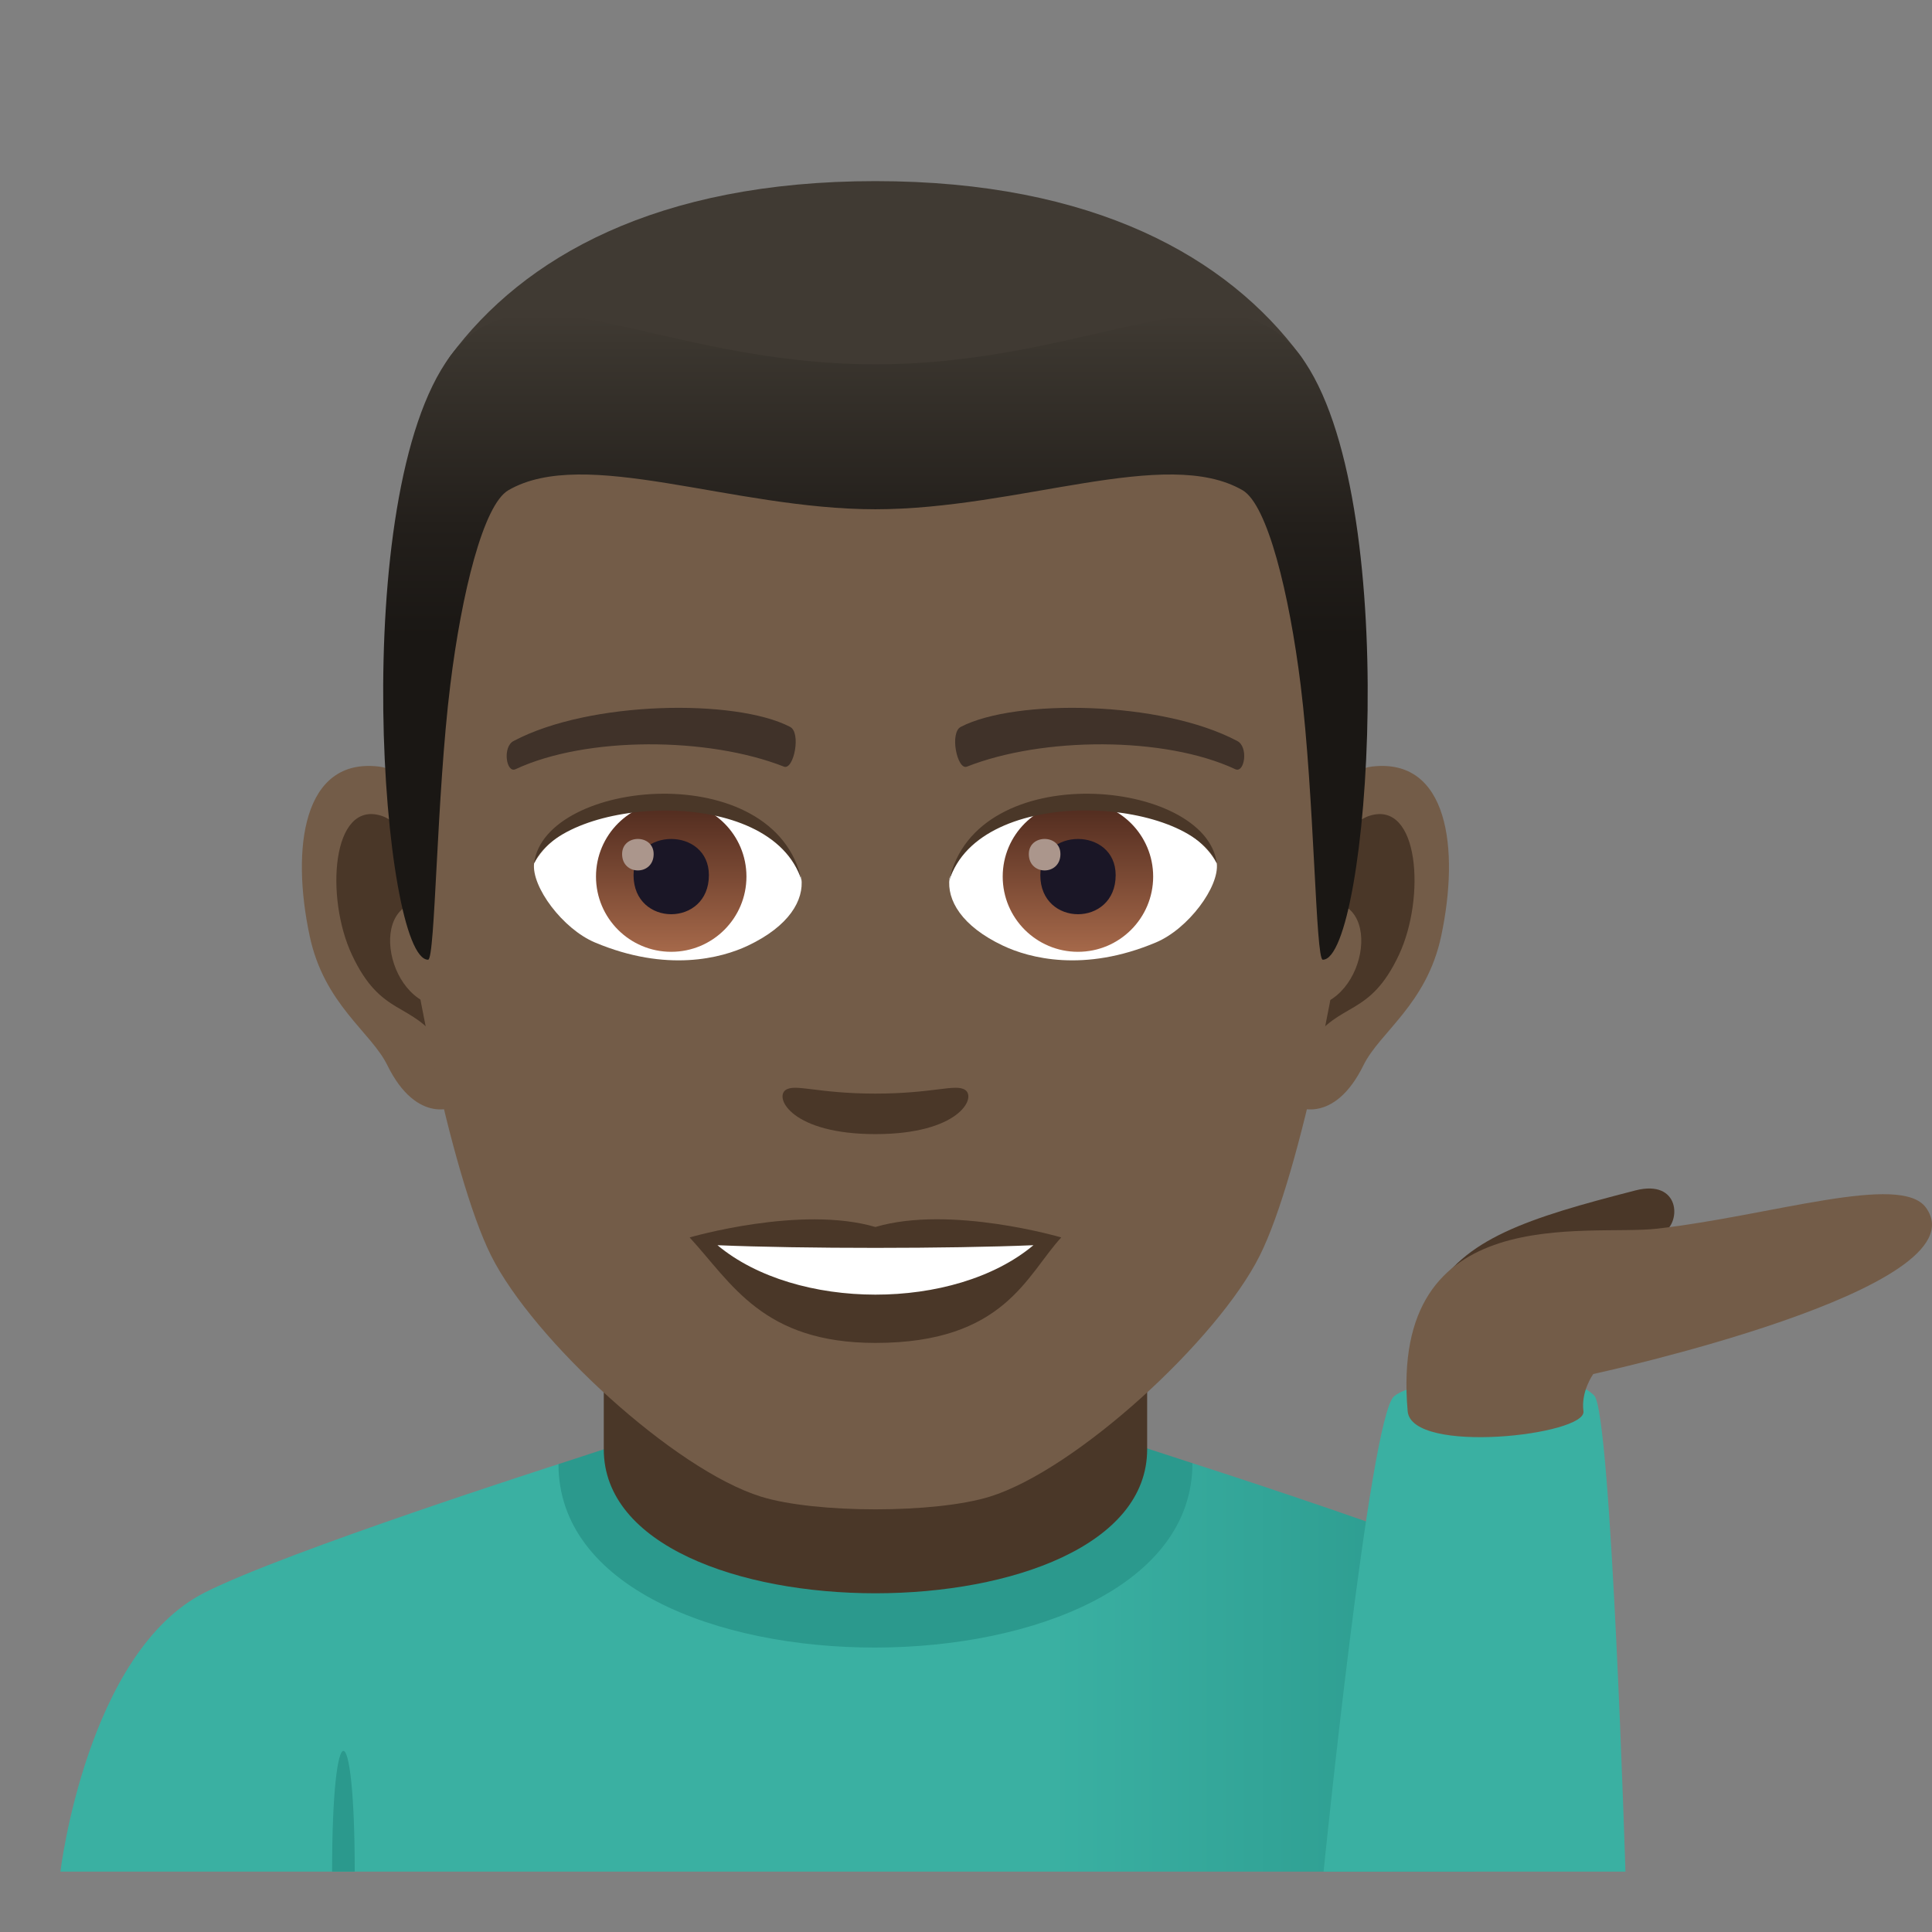 <?xml version="1.0" encoding="utf-8"?>
<!-- Generator: Adobe Illustrator 15.0.0, SVG Export Plug-In . SVG Version: 6.00 Build 0)  -->
<!DOCTYPE svg PUBLIC "-//W3C//DTD SVG 1.1//EN" "http://www.w3.org/Graphics/SVG/1.1/DTD/svg11.dtd">
<svg version="1.1" id="Layer_1" xmlns:x="http://ns.adobe.com/Extensibility/1.0/" xmlns:i="http://ns.adobe.com/AdobeIllustrator/10.0/" xmlns:graph="http://ns.adobe.com/Graphs/1.0/"
	 xmlns="http://www.w3.org/2000/svg" xmlns:xlink="http://www.w3.org/1999/xlink" xmlns:a="http://ns.adobe.com/AdobeSVGViewerExtensions/3.0/"
	 x="0px" y="0px" width="64px" height="64px" viewBox="0 0 64 64" enable-background="new 0 0 64 64" xml:space="preserve">
<rect x="0" y="0" width="64" height="64" fill="#808080" stroke="none"/>
<linearGradient id="SVGID_1_" gradientUnits="userSpaceOnUse" x1="2.001" y1="55.234" x2="48.855" y2="55.234">
	<stop  offset="0.7" style="stop-color:#3AB0A2"/>
	<stop  offset="1" style="stop-color:#2B998D"/>
	<a:midPointStop  offset="0.7" style="stop-color:#3AB0A2"/>
	<a:midPointStop  offset="0.5" style="stop-color:#3AB0A2"/>
	<a:midPointStop  offset="1" style="stop-color:#2B998D"/>
</linearGradient>
<path fill="url(#SVGID_1_)" d="M48.854,51.714c-3.707-1.437-9.354-3.244-9.354-3.244L18.5,48.501c0,0-9.011,2.886-11.712,4.251
	C2.872,54.729,2.001,62,2.001,62h46.854V51.714z"/>
<path fill="#2B998D" d="M11.751,62h-0.75C11.001,56.667,11.751,56.667,11.751,62z"/>
<path fill="#2B998D" d="M18.5,48.501c0,8.123,21.001,8.092,21.001-0.031l-2.109-0.687H20.696L18.5,48.501z"/>
<path fill="#4A3728" d="M20.001,48.011c0,6.358,18,6.358,18,0c0-2.164,0-7.035,0-7.035h-18
	C20.001,40.976,20.001,45.847,20.001,48.011z"/>
<path id="Path_2543_" fill="#735C48" d="M45.44,25.394c-2.545,0.307-4.383,8.814-2.781,11.061c0.225,0.313,1.535,0.814,2.508-1.168
	c0.539-1.098,2.092-2.014,2.574-4.277C48.358,28.108,47.974,25.087,45.44,25.394z"/>
<path id="Path_2542_" fill="#735C48" d="M12.56,25.394c2.545,0.307,4.383,8.814,2.781,11.061c-0.225,0.313-1.535,0.814-2.51-1.168
	c-0.537-1.098-2.092-2.014-2.572-4.277C9.64,28.108,10.026,25.087,12.56,25.394z"/>
<path id="Path_2541_" fill="#4A3728" d="M45.372,27.022c-0.664,0.209-1.389,1.221-1.781,2.898c2.32-0.498,1.74,3.361-0.277,3.434
	c0.02,0.389,0.045,0.787,0.094,1.207c0.971-1.408,1.959-0.844,2.938-2.939C47.226,29.733,47.017,26.509,45.372,27.022z"/>
<path id="Path_2540_" fill="#4A3728" d="M14.409,29.917c-0.395-1.676-1.117-2.686-1.781-2.895c-1.643-0.514-1.855,2.711-0.973,4.6
	c0.979,2.096,1.967,1.531,2.939,2.939c0.047-0.42,0.074-0.82,0.09-1.209C12.688,33.259,12.116,29.446,14.409,29.917z"/>
<path id="Path_2539_" fill="#735C48" d="M28.999,9.034c-11.027,0-16.34,8.328-15.676,19.908c0.133,2.33,1.582,9.93,2.947,12.656
	c1.398,2.789,6.074,7.09,8.938,7.98c1.811,0.561,5.773,0.561,7.582,0c2.865-0.891,7.543-5.191,8.939-7.98
	c1.369-2.727,2.814-10.324,2.945-12.656C45.343,17.362,40.03,9.034,28.999,9.034z"/>
<path id="Path_2538_" fill="#403229" d="M40.981,24.544c-2.521-1.336-7.348-1.4-9.146-0.469c-0.387,0.178-0.131,1.441,0.193,1.322
	c2.504-0.99,6.547-1.012,8.893,0.084C41.233,25.624,41.364,24.729,40.981,24.544z"/>
<path id="Path_2537_" fill="#403229" d="M17.019,24.544c2.521-1.336,7.346-1.4,9.146-0.469c0.385,0.178,0.131,1.441-0.193,1.322
	c-2.51-0.99-6.547-1.012-8.895,0.084C16.767,25.624,16.638,24.729,17.019,24.544z"/>
<path id="Path_2536_" fill="#4A3728" d="M31.976,36.108c-0.314-0.219-1.053,0.119-2.977,0.119c-1.92,0-2.66-0.338-2.975-0.119
	c-0.377,0.266,0.223,1.461,2.975,1.461C31.753,37.569,32.354,36.374,31.976,36.108z"/>
<path id="Path_2535_" fill="#4A3728" d="M28.999,40.646c-2.479-0.729-6.154,0.346-6.154,0.346c1.398,1.521,2.424,3.494,6.154,3.494
	c4.275,0,5.002-2.24,6.156-3.494C35.155,40.991,31.479,39.911,28.999,40.646z"/>
<path id="Path_2534_" fill="#FFFFFF" d="M23.767,41.249c2.602,2.176,7.852,2.191,10.467,0
	C31.462,41.366,26.558,41.368,23.767,41.249z"/>
<path id="Path_2533_" fill="#FFFFFF" d="M26.546,29.085c0.094,0.73-0.402,1.594-1.773,2.242c-0.871,0.412-2.686,0.896-5.066-0.107
	c-1.066-0.449-2.107-1.848-2.014-2.623C18.983,26.167,25.337,25.812,26.546,29.085z"/>
<linearGradient id="Oval_1_" gradientUnits="userSpaceOnUse" x1="-425.039" y1="477.466" x2="-425.039" y2="478.224" gradientTransform="matrix(6.57 0 0 -6.57 2814.78 3168.528)">
	<stop  offset="0" style="stop-color:#A6694A"/>
	<stop  offset="1" style="stop-color:#4F2A1E"/>
	<a:midPointStop  offset="0" style="stop-color:#A6694A"/>
	<a:midPointStop  offset="0.5" style="stop-color:#A6694A"/>
	<a:midPointStop  offset="1" style="stop-color:#4F2A1E"/>
</linearGradient>
<circle id="Oval_346_" fill="url(#Oval_1_)" cx="22.235" cy="29.038" r="2.492"/>
<path id="Path_2532_" fill="#1A1626" d="M20.987,28.991c0,1.725,2.496,1.725,2.496,0C23.483,27.392,20.987,27.392,20.987,28.991z"/>
<path id="Path_2531_" fill="#AB968C" d="M20.608,28.292c0,0.723,1.045,0.723,1.045,0C21.653,27.624,20.608,27.624,20.608,28.292z"/>
<path id="Path_2530_" fill="#4A3728" d="M26.558,29.181c-1.014-3.25-7.926-2.77-8.865-0.584
	C18.04,25.798,25.694,25.058,26.558,29.181z"/>
<path id="Path_2529_" fill="#FFFFFF" d="M31.454,29.085c-0.094,0.73,0.4,1.594,1.773,2.242c0.871,0.412,2.684,0.896,5.064-0.107
	c1.07-0.449,2.109-1.848,2.016-2.623C39.017,26.167,32.661,25.812,31.454,29.085z"/>
<linearGradient id="Oval_2_" gradientUnits="userSpaceOnUse" x1="-425.687" y1="477.466" x2="-425.687" y2="478.224" gradientTransform="matrix(6.57 0 0 -6.57 2832.511 3168.528)">
	<stop  offset="0" style="stop-color:#A6694A"/>
	<stop  offset="1" style="stop-color:#4F2A1E"/>
	<a:midPointStop  offset="0" style="stop-color:#A6694A"/>
	<a:midPointStop  offset="0.5" style="stop-color:#A6694A"/>
	<a:midPointStop  offset="1" style="stop-color:#4F2A1E"/>
</linearGradient>
<circle id="Oval_345_" fill="url(#Oval_2_)" cx="35.708" cy="29.038" r="2.492"/>
<path id="Path_2528_" fill="#1A1626" d="M34.462,28.991c0,1.725,2.496,1.725,2.496,0C36.958,27.392,34.462,27.392,34.462,28.991z"/>
<path id="Path_2527_" fill="#AB968C" d="M34.081,28.292c0,0.723,1.047,0.723,1.047,0C35.128,27.624,34.081,27.624,34.081,28.292z"/>
<path id="Path_2526_" fill="#4A3728" d="M31.442,29.181c1.012-3.248,7.92-2.783,8.865-0.584
	C39.956,25.798,32.306,25.058,31.442,29.181z"/>
<path fill="#403A33" d="M43.085,11.793C40.671,8.532,36.253,6,28.999,6c-7.252,0-11.668,2.532-14.082,5.793
	C11.499,16.409,46.501,16.409,43.085,11.793z"/>
<linearGradient id="SVGID_2_" gradientUnits="userSpaceOnUse" x1="29" y1="31.792" x2="29" y2="10.412">
	<stop  offset="0.5" style="stop-color:#1A1714"/>
	<stop  offset="0.672" style="stop-color:#231F1B"/>
	<stop  offset="0.952" style="stop-color:#3B362F"/>
	<stop  offset="1" style="stop-color:#403A33"/>
	<a:midPointStop  offset="0.5" style="stop-color:#1A1714"/>
	<a:midPointStop  offset="0.6" style="stop-color:#1A1714"/>
	<a:midPointStop  offset="1" style="stop-color:#403A33"/>
</linearGradient>
<path fill="url(#SVGID_2_)" d="M43.085,11.793c-2.414-3.261-6.832,0.275-14.086,0.275c-7.252,0-11.668-3.536-14.082-0.275
	c-3.418,4.616-2.258,19.999-0.736,19.999c0.24,0,0.275-5.381,0.736-9.104c0.373-3.029,1.094-5.969,1.924-6.449
	c2.531-1.467,7.412,0.631,12.158,0.631s9.629-2.098,12.162-0.631c0.828,0.48,1.547,3.42,1.924,6.449
	c0.459,3.723,0.494,9.104,0.734,9.104C45.341,31.792,46.501,16.409,43.085,11.793z"/>
<path fill="#4A3728" d="M55.095,40.838c0.611-0.342,0.564-1.785-0.918-1.404c-3.564,0.916-5.711,1.596-6.732,3.496
	C46.755,44.211,50.79,42.791,55.095,40.838z"/>
<path fill="#3AB0A2" d="M53.845,62c0,0-0.467-15.172-1.031-15.766c-1.053-1.104-5.824-0.666-6.635,0.021S43.845,62,43.845,62H53.845
	z"/>
<path fill="#735C48" d="M52.454,46.75c-0.09-0.662,0.326-1.234,0.326-1.234s12.963-2.807,11.021-5.51
	c-0.836-1.162-5.111,0.26-8.902,0.695c-2.307,0.266-8.887-0.998-8.268,6.049C46.761,48.201,52.558,47.541,52.454,46.75z"/>
</svg>
